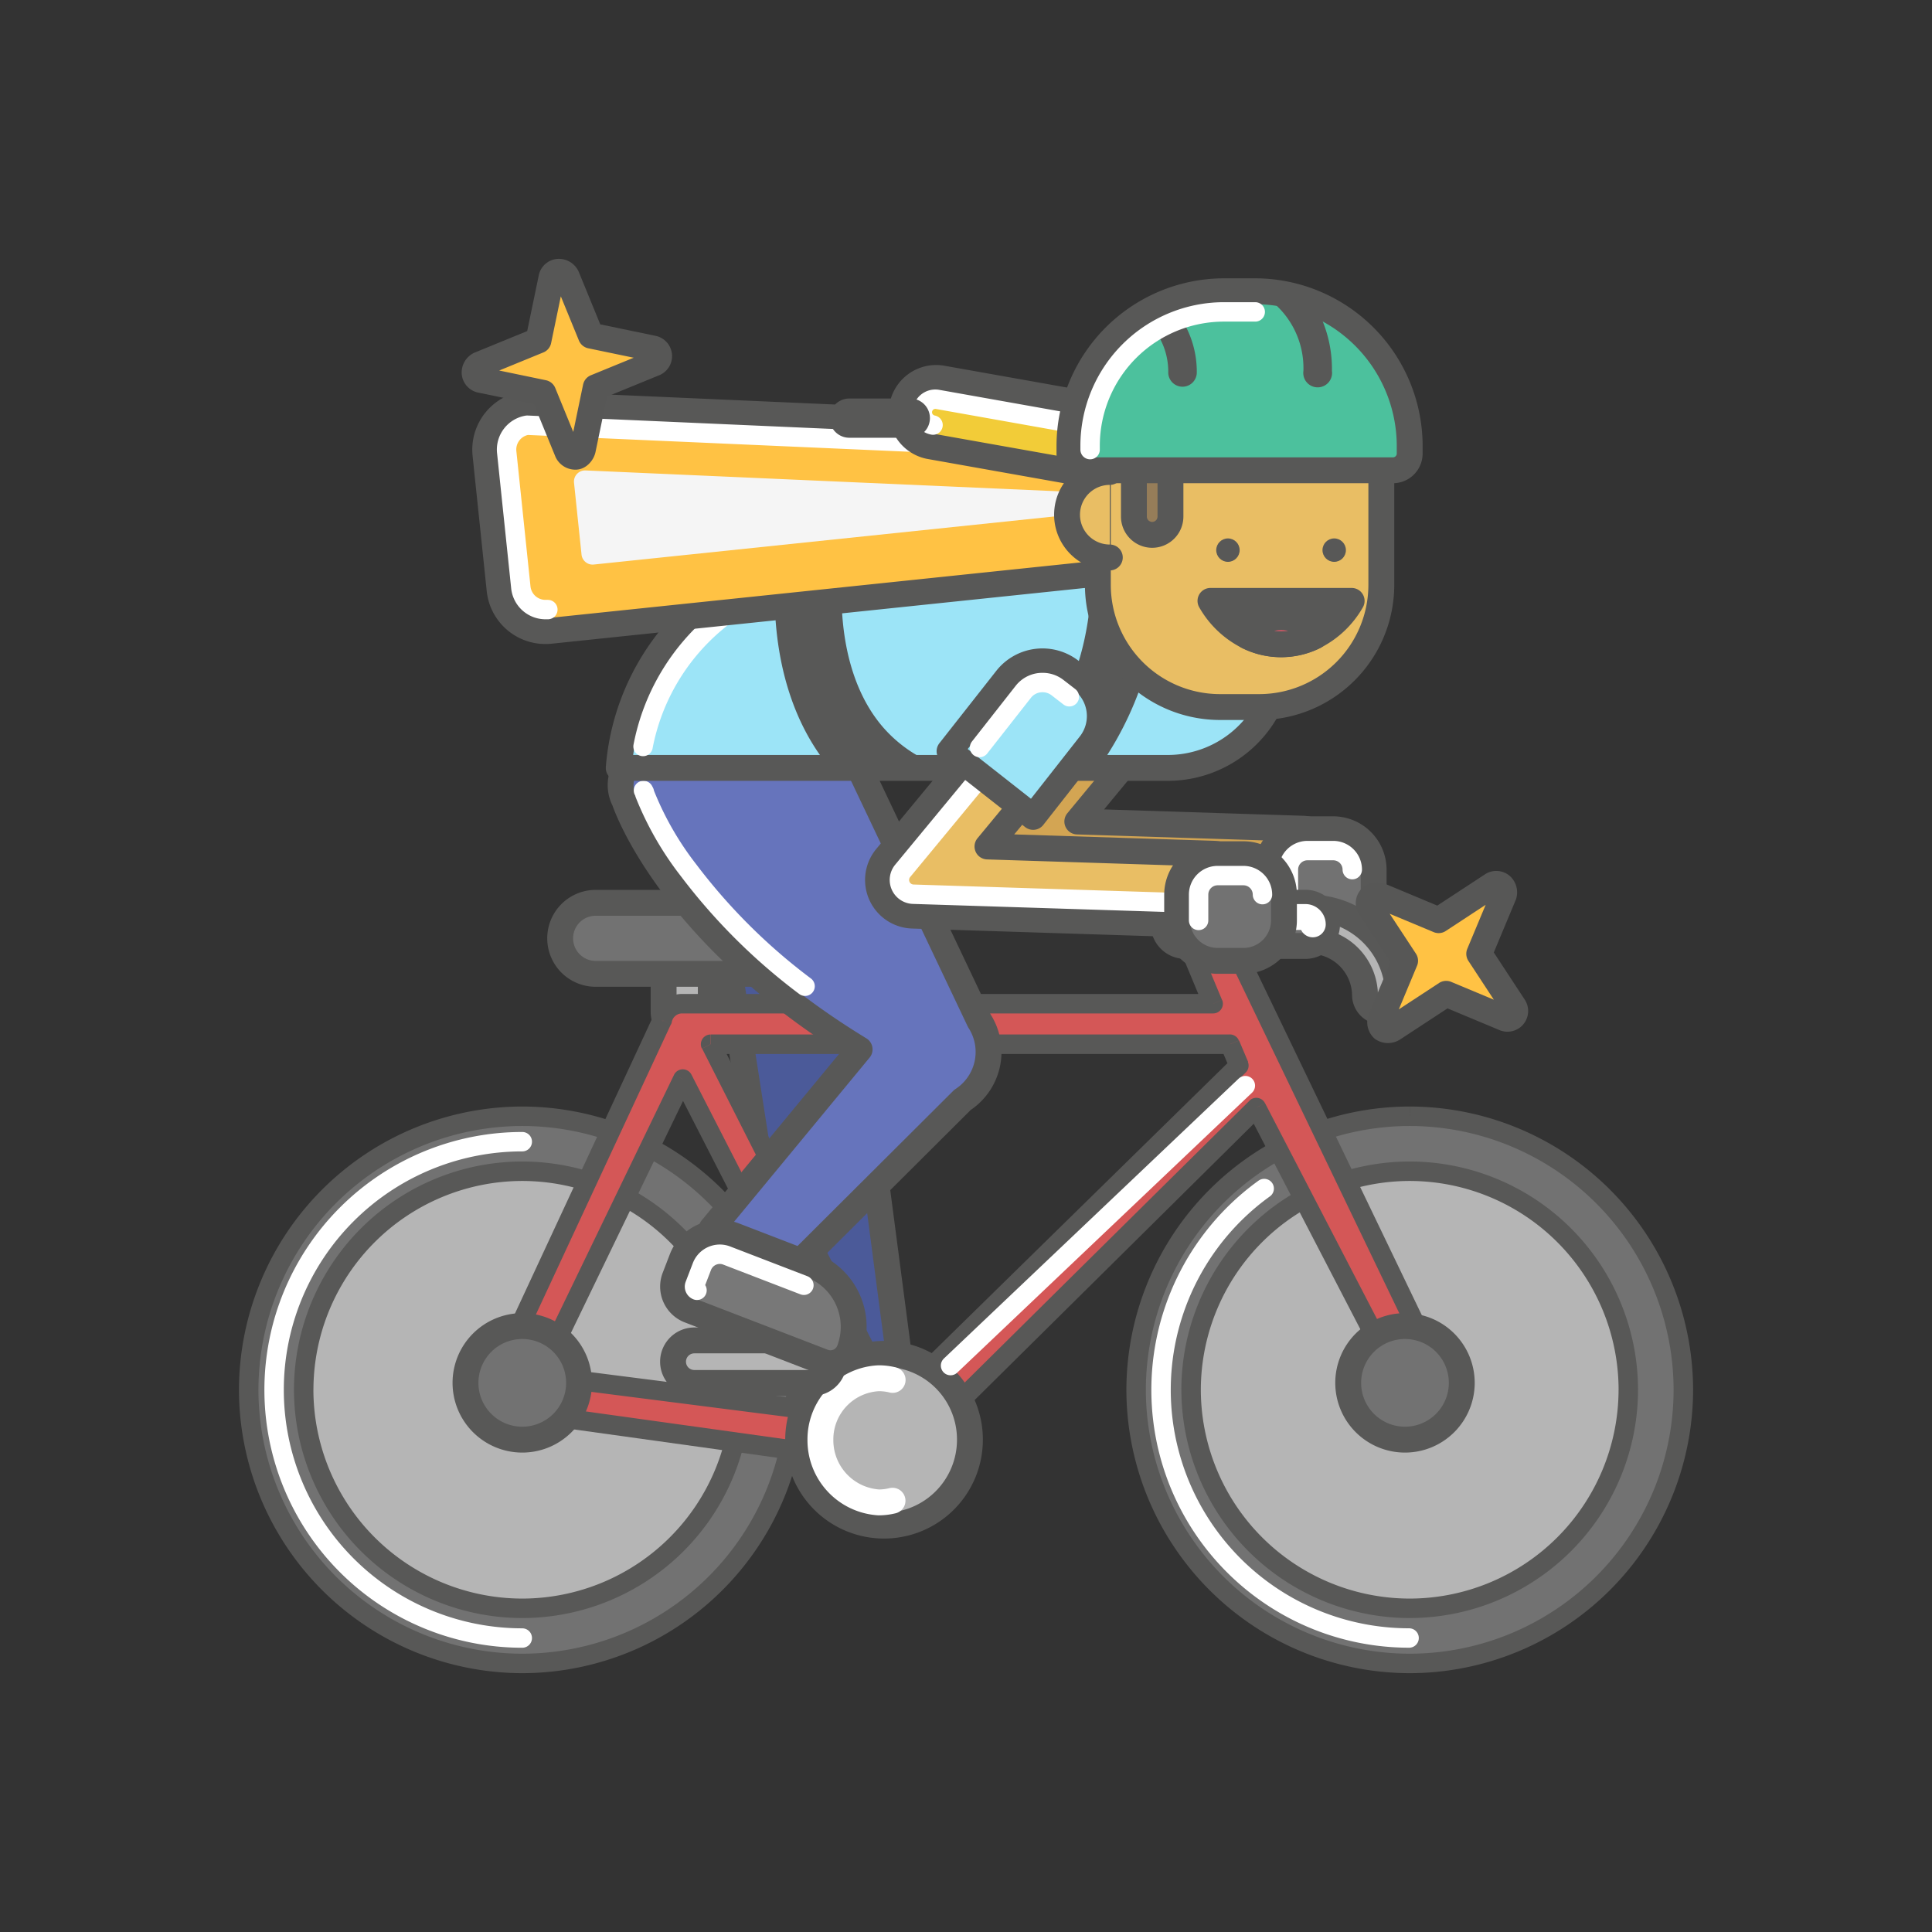 <svg xmlns="http://www.w3.org/2000/svg" width="64" height="64" viewBox="0 0 64 64">
    <rect x="0" y="0" width="64" height="64" fill="#333333" stroke="none"/>
    <defs>
        <clipPath id="clip-path">
            <path id="Rectángulo_1136" fill="#fff" stroke="#707070" d="M0 0H64V64H0z" transform="translate(1064 329)"/>
        </clipPath>
        <style>
            .cls-10,.cls-13,.cls-14,.cls-5{stroke:#585857}.cls-10,.cls-11,.cls-13,.cls-14,.cls-25,.cls-5,.cls-8{stroke-linecap:round;stroke-linejoin:round}.cls-10,.cls-11,.cls-13,.cls-14,.cls-25,.cls-5{stroke-width:.857px}.cls-5{fill:#b5b5b5}.cls-10,.cls-6{fill:#727272}.cls-6{fill-rule:evenodd}.cls-7{fill:#585857}.cls-11,.cls-8{fill:none;stroke:#fff}.cls-8{stroke-width:.643px}.cls-13{fill:#9ce4f7}.cls-14{fill:#e9be64}.cls-25{fill:#ffc244;stroke:#575756}
        </style>
    </defs>
    <g id="Enmascarar_grupo_161" clip-path="url(#clip-path)" transform="translate(-1064 -329)">
        <g id="Free_delivery" transform="translate(1048.348 336.289)">
            <path id="Trazado_1325" fill="#4b5a99" stroke="#585857" stroke-linecap="round" stroke-linejoin="round" stroke-width="0.857px" d="M50.576 43.943l-3.545.36-3.185-20.421 4.018-.6z" transform="translate(-5.016 -5.336)"/>
            <path id="Trazado_1326" fill="#d3a553" stroke="#585857" stroke-linecap="round" stroke-linejoin="round" stroke-width="0.857px" d="M66.715 26.987h-.038l-9.884-.315a1.181 1.181 0 0 1-.873-1.933l3.78-4.576a1.181 1.181 0 0 1 1.822 1.5l-2.247 2.719 7.477.239a1.182 1.182 0 0 1-.037 2.362z" transform="translate(-7.936 -4.458)"/>
            <path id="Trazado_1327" d="M43.822 33.586a.782.782 0 0 1-1.563 0v-1.418a.782.782 0 0 1 1.563 0z" class="cls-5" transform="translate(-4.624 -7.34)"/>
            <path id="Trazado_1328" d="M41.511 48.245a8.152 8.152 0 1 1-8.153-8.152 8.152 8.152 0 0 1 8.153 8.152z" class="cls-5" transform="translate(-.405 -9.494)"/>
            <path id="Trazado_1329" d="M24 47.946a9.063 9.063 0 1 0 9.063-9.063A9.073 9.073 0 0 0 24 47.946zm1.821 0a7.242 7.242 0 1 1 7.241 7.242 7.249 7.249 0 0 1-7.244-7.242z" class="cls-6" transform="translate(-.106 -9.195)"/>
            <path id="Trazado_1330" d="M32.953 56.581a8.751 8.751 0 0 1-8.74-8.741h-.645a9.4 9.4 0 0 0 9.385 9.386zm8.741-8.741a8.751 8.751 0 0 1-8.741 8.741v.645a9.4 9.4 0 0 0 9.386-9.386zm-8.741-8.74a8.751 8.751 0 0 1 8.741 8.74h.645a9.4 9.4 0 0 0-9.386-9.385zm-8.74 8.74a8.751 8.751 0 0 1 8.74-8.74v-.645a9.4 9.4 0 0 0-9.385 9.385zm8.74-7.564a7.572 7.572 0 0 0-7.563 7.564h.645a6.927 6.927 0 0 1 6.919-6.919zm7.564 7.564a7.572 7.572 0 0 0-7.564-7.564v.645a6.928 6.928 0 0 1 6.92 6.919zm-7.564 7.56a7.573 7.573 0 0 0 7.564-7.564h-.645a6.928 6.928 0 0 1-6.92 6.919zm-7.563-7.56a7.572 7.572 0 0 0 7.563 7.56v-.645a6.927 6.927 0 0 1-6.919-6.919z" class="cls-7" transform="translate(0 -9.089)"/>
            <path id="Trazado_1331" d="M33.336 56.444a8.221 8.221 0 0 1 0-16.442" class="cls-8" transform="translate(-.383 -9.471)"/>
            <path id="Trazado_1332" d="M80.571 48.245a8.152 8.152 0 1 1-8.152-8.152 8.152 8.152 0 0 1 8.152 8.152z" class="cls-5" transform="translate(-10.067 -9.494)"/>
            <path id="Trazado_1333" d="M63.056 47.946a9.063 9.063 0 1 0 9.063-9.063 9.073 9.073 0 0 0-9.063 9.063zm1.821 0a7.242 7.242 0 1 1 7.243 7.242 7.25 7.25 0 0 1-7.243-7.242z" class="cls-6" transform="translate(-9.768 -9.195)"/>
            <path id="Trazado_1334" d="M72.013 56.581a8.75 8.75 0 0 1-8.741-8.741h-.645a9.4 9.4 0 0 0 9.386 9.386zm8.741-8.741a8.751 8.751 0 0 1-8.741 8.741v.645A9.4 9.4 0 0 0 81.4 47.84zm-8.741-8.74a8.752 8.752 0 0 1 8.741 8.74h.646a9.4 9.4 0 0 0-9.385-9.385zm-8.741 8.74a8.751 8.751 0 0 1 8.741-8.74v-.645a9.4 9.4 0 0 0-9.386 9.385zm8.741-7.564a7.572 7.572 0 0 0-7.565 7.564h.645a6.928 6.928 0 0 1 6.92-6.919zm7.563 7.564a7.572 7.572 0 0 0-7.563-7.564v.645a6.927 6.927 0 0 1 6.919 6.919zm-7.563 7.56a7.572 7.572 0 0 0 7.563-7.564h-.645a6.927 6.927 0 0 1-6.919 6.919zm-7.564-7.56a7.573 7.573 0 0 0 7.564 7.56v-.645a6.928 6.928 0 0 1-6.92-6.919z" class="cls-7" transform="translate(-9.662 -9.089)"/>
            <path id="Trazado_1335" fill="#d45757" fill-rule="evenodd" d="M65.7 44.531l-6.608-13.744a.67.67 0 1 0-1.173.65l.679 1.63H41.01a.67.67 0 0 0-.657.539l-.006.01-.007.012-5.54 11.91a.728.728 0 0 0 .462 1l12.386 1.725a.633.633 0 0 0 .17.011h.06a.667.667 0 0 0 .488-.224L60.03 36.506l4.5 8.676a.671.671 0 0 0 1.173-.651zm-29.415.849l4.745-9.818 5.711 11.154zm11.738 1.005l.339-.4 11.09-10.868-.3-.709h-17.2z" transform="translate(-2.761 -7.106)"/>
            <path id="Trazado_1336" d="M58.986 30.681l.291-.14-.009-.017zM65.6 44.425l-.29.14.009.017zm-7.526-14.006l-.156-.282zm-.261.911l.3-.124c0-.011-.01-.022-.016-.032zm.679 1.63v.322a.322.322 0 0 0 .3-.446zm-18.245.54l.285.151a.323.323 0 0 0 .032-.088zm-.006.01l.264.185zm-.007.012l-.286-.148-.006.012zm-5.543 11.91l.289.142v-.006zm-.066.31l.322.018v-.025zm.528.693l-.067.315h.023zm12.386 1.725l.069-.315h-.024zm.17.011l.014-.322h-.031zm.014 0l.015-.322zm.046 0l-.008-.322zm.488-.224l-.227-.229-.015.015zM59.924 36.4l.286-.148a.322.322 0 0 0-.513-.081zm4.5 8.676l-.286.148v.008zm.912.261l.156.282zm-24.411-9.881l.287-.147a.322.322 0 0 0-.577.007zm-4.745 9.818l-.29-.14a.322.322 0 0 0 .249.46zm10.456 1.336l-.041.32a.322.322 0 0 0 .328-.467zm1.621-.728l-.226-.23-.02.021zm-.339.4l-.287.145a.322.322 0 0 0 .533.064zm11.428-11.271l.226.23a.322.322 0 0 0 .072-.354zm-.3-.709l.3-.124a.322.322 0 0 0-.3-.2zm-17.2 0v-.322a.322.322 0 0 0-.287.468zM58.7 30.82l6.61 13.745.581-.279-6.61-13.745zm-.47-.12a.349.349 0 0 1 .474.136l.563-.313a.994.994 0 0 0-1.35-.387zm-.135.473a.348.348 0 0 1 .135-.473l-.313-.564a.993.993 0 0 0-.386 1.35zm.694 1.663l-.679-1.63-.6.248.679 1.63zm-10.533.446h10.236v-.645H48.257zm-7.353 0h7.353v-.645H40.9zm-.341.28a.348.348 0 0 1 .341-.28v-.645a.993.993 0 0 0-.973.8zm-.058.132a.408.408 0 0 0 .027-.043l-.569-.3.012-.02zm.015-.025c0 .009-.009.017-.012.021l-.528-.369a.422.422 0 0 0-.029.048zm-5.536 11.9l5.542-11.911-.585-.272L34.4 45.3zm-.036.167a.344.344 0 0 1 .033-.161l-.58-.285a.987.987 0 0 0-.1.458zm.273.384a.346.346 0 0 1-.273-.36l-.644-.036a.991.991 0 0 0 .782 1.026zm12.363 1.721L35.2 46.116l-.089.639 12.386 1.725zm.109.009a.317.317 0 0 1-.084 0l-.137.63a.967.967 0 0 0 .256.018zm.045 0h-.014l-.027.644h.014zm.02 0h-.019l-.029.644h.073zm.259-.116a.345.345 0 0 1-.254.115l.016.645a.989.989 0 0 0 .721-.333zM59.7 36.171L48.03 47.72l.453.458L60.15 36.629zm5.012 8.757l-4.5-8.676-.572.3 4.5 8.676zm.47.127a.349.349 0 0 1-.474-.136l-.563.314a.994.994 0 0 0 1.35.386zm.136-.473a.348.348 0 0 1-.136.473l.313.564a.993.993 0 0 0 .387-1.35zm-24.683-9.266l-4.745 9.818.581.28 4.744-9.814zm6.288 11.147l-5.711-11.154-.574.294 5.711 11.154zm-10.784-.869L46.6 46.93l.082-.64-10.461-1.336zm11.872.079l-.338.4.491.418.339-.4zM59.12 34.781L48.031 45.652l.452.46 11.088-10.871zm-.367-.355l.3.709.6-.248-.3-.709zm-10.5.2h10.798v-.646H48.257zm-6.4 0h6.4v-.646h-6.4zm6.353 11.509l-6.065-11.978-.575.291 6.065 11.977z" class="cls-7" transform="translate(-2.655 -7)"/>
            <path id="Trazado_1337" d="M45.477 30.666a1.176 1.176 0 0 1-1.177 1.176h-5.418a1.176 1.176 0 0 1 0-2.353H44.3a1.177 1.177 0 0 1 1.177 1.177z" class="cls-10" transform="translate(-3.497 -6.871)"/>
            <path id="Trazado_1338" d="M51.688 49.418a2.845 2.845 0 1 0 2.18 2.767 2.834 2.834 0 0 0-2.18-2.767z" class="cls-5" transform="translate(-6.086 -11.78)"/>
            <path id="Trazado_1339" d="M51.549 54.471a1.921 1.921 0 0 1-.454.056 2.063 2.063 0 0 1-1.935-2.076 2.027 2.027 0 0 1 1.94-2.037 1.931 1.931 0 0 1 .453.056" class="cls-11" transform="translate(-6.331 -12.047)"/>
            <path id="Trazado_1340" d="M37.3 50a1.881 1.881 0 1 1-1.881-1.881A1.882 1.882 0 0 1 37.3 50z" class="cls-10" transform="translate(-2.466 -11.48)"/>
            <path id="Trazado_1341" d="M76.152 50a1.881 1.881 0 1 1-1.881-1.881A1.881 1.881 0 0 1 76.152 50z" class="cls-10" transform="translate(-12.077 -11.48)"/>
            <path id="Trazado_1342" d="M54.887 46.809l9.766-9.274" class="cls-8" transform="translate(-7.747 -8.861)"/>
            <path id="Trazado_1343" fill="#6674bc" stroke="#585857" stroke-linecap="round" stroke-linejoin="round" stroke-width="0.857px" d="M52.25 31.371l-4.066-8.56a2.859 2.859 0 0 0-3.866-1.185l-3.374.971a1.094 1.094 0 0 0-.452 1.474s1.4 4.345 7.791 8.245l-4.9 5.935 1.594 2.428 6.713-6.689a1.894 1.894 0 0 0 .56-2.619z" transform="translate(-4.155 -4.843)"/>
            <path id="Trazado_1344" d="M46.724 31.029a19.469 19.469 0 0 1-3.864-3.847 10.329 10.329 0 0 1-1.446-2.526L41.4 24.6l-.029-.055" class="cls-8" transform="translate(-4.403 -5.648)"/>
            <path id="Trazado_1345" d="M62.224 15.416a1.436 1.436 0 0 0-1.432-1.432H48.05a7.818 7.818 0 0 0-7.768 7.2H58.47a3.754 3.754 0 0 0 3.754-3.754z" class="cls-13" transform="translate(-4.134 -3.035)"/>
            <path id="Trazado_1346" d="M41.354 20.707a7.121 7.121 0 0 1 6.961-5.78h12.742a.723.723 0 0 1 .723.723v2.013" class="cls-8" transform="translate(-4.4 -3.268)"/>
            <path id="Trazado_1347" d="M50.737 19.569c-1.782-2.06-1.325-5.367-1.319-5.4a1.108 1.108 0 0 0-2.191-.329c-.025.17-.581 4.053 1.588 6.878h3.474a4.5 4.5 0 0 1-1.552-1.149z" class="cls-7" transform="translate(-5.832 -2.766)"/>
            <path id="Trazado_1348" d="M61.278 12.9A1.108 1.108 0 0 0 60.17 14c0 4.155-1.582 5.942-2.913 6.713h3.26A11.025 11.025 0 0 0 62.386 14a1.108 1.108 0 0 0-1.108-1.1z" class="cls-7" transform="translate(-8.334 -2.766)"/>
            <path id="Trazado_1349" d="M71.01 29.782h-.854a1.343 1.343 0 0 1-1.339-1.339v-.854a1.343 1.343 0 0 1 1.339-1.339h.854a1.343 1.343 0 0 1 1.339 1.339v.854a1.343 1.343 0 0 1-1.339 1.339z" class="cls-10" transform="translate(-11.193 -6.069)"/>
            <path id="Trazado_1350" d="M71.243 29.306h-.854a.631.631 0 0 1-.631-.631v-.854a.631.631 0 0 1 .631-.631h.854a.631.631 0 0 1 .631.631" class="cls-8" transform="translate(-11.426 -6.302)"/>
            <path id="Trazado_1351" d="M70.528 29.7a.551.551 0 0 0 0 1.1 1.824 1.824 0 0 1 1.822 1.822.551.551 0 0 0 1.1 0 2.927 2.927 0 0 0-2.922-2.922z" class="cls-5" transform="translate(-11.48 -6.922)"/>
            <path id="Trazado_1352" d="M69.68 30.2a.717.717 0 0 1-.716.716h-3.982a.716.716 0 1 1 0-1.432h3.982a.716.716 0 0 1 .716.716z" class="cls-10" transform="translate(-10.067 -6.869)"/>
            <path id="Trazado_1353" d="M65.138 30.6a.244.244 0 1 1 0-.487h3.982a.244.244 0 0 1 .243.244" class="cls-11" transform="translate(-10.223 -7.025)"/>
            <path id="Trazado_1354" d="M62.761 28.087h-.038l-9.884-.315a1.181 1.181 0 0 1-.873-1.933l3.78-4.576a1.181 1.181 0 0 1 1.822 1.5l-2.247 2.719 7.477.239a1.182 1.182 0 0 1-.037 2.362z" class="cls-14" transform="translate(-6.958 -4.73)"/>
            <path id="Trazado_1355" d="M62.994 27.611l-9.9-.315a.473.473 0 0 1-.349-.773l3.78-4.575a.473.473 0 0 1 .365-.172" class="cls-8" transform="translate(-7.191 -4.963)"/>
            <path id="Trazado_1356" d="M59.5 21.607a1.519 1.519 0 0 0-.255-2.126l-.388-.3a1.519 1.519 0 0 0-2.126.255l-1.887 2.4 2.769 2.176z" class="cls-13" transform="translate(-7.737 -4.24)"/>
            <path id="Trazado_1357" d="M56.166 21.946l1.449-1.846a.8.8 0 0 1 .636-.306.8.8 0 0 1 .5.171l.388.3" class="cls-8" transform="translate(-8.064 -4.473)"/>
            <path id="Trazado_1358" d="M67.057 30.882H66.2a1.343 1.343 0 0 1-1.339-1.339v-.854a1.343 1.343 0 0 1 1.339-1.34h.854a1.343 1.343 0 0 1 1.346 1.339v.854a1.343 1.343 0 0 1-1.343 1.34z" class="cls-10" transform="translate(-10.215 -6.341)"/>
            <path id="Trazado_1359" d="M65.805 29.775v-.854a.631.631 0 0 1 .631-.631h.854a.631.631 0 0 1 .631.631" class="cls-8" transform="translate(-10.448 -6.574)"/>
            <path id="Trazado_1360" fill="#ffc244" stroke="#585857" stroke-linecap="round" stroke-linejoin="round" stroke-width="0.857px" d="M54.447 13.177l-17.892 1.87a1.527 1.527 0 0 1-1.672-1.356L34.414 9.2a1.527 1.527 0 0 1 1.356-1.672l18.172.8a1.527 1.527 0 0 1 1.672 1.356l.19 1.819a1.527 1.527 0 0 1-1.357 1.674z" transform="translate(-2.681 -1.438)"/>
            <path id="Trazado_1361" fill="#f5f5f5" d="M38.7 10.458l16.205.715a.369.369 0 0 1 .022.736l-15.959 1.666a.369.369 0 0 1-.405-.329l-.249-2.382a.369.369 0 0 1 .386-.406z" transform="translate(-3.647 -2.163)"/>
            <path id="Trazado_1362" d="M36.714 14.576h-.085a.821.821 0 0 1-.809-.729l-.469-4.49a.818.818 0 0 1 .68-.888l18.164.8.052-.006h.085a.821.821 0 0 1 .809.729" class="cls-8" transform="translate(-2.914 -1.672)"/>
            <path id="Trazado_1363" fill="#f2cc38" stroke="#585857" stroke-linecap="round" stroke-linejoin="round" stroke-width="0.857px" d="M60.064 9.786l-6.42-1.142a1.141 1.141 0 0 1 .4-2.246l6.42 1.142a1.141 1.141 0 0 1-.4 2.246z" transform="translate(-7.207 -1.154)"/>
            <path id="Trazado_1364" d="M54 8.179a.432.432 0 0 1 .076-.857.41.41 0 0 1 .075.007l6.419 1.142" class="cls-8" transform="translate(-7.44 -1.387)"/>
            <path id="Trazado_1365" d="M66.724 16.731h-1.316a4.049 4.049 0 0 1-4.037-4.037V8.168a4.049 4.049 0 0 1 4.037-4.038h1.316a4.049 4.049 0 0 1 4.037 4.037v4.526a4.049 4.049 0 0 1-4.037 4.038z" class="cls-14" transform="translate(-9.351 -.598)"/>
            <path id="Trazado_1366" fill="#967d59" stroke="#585857" stroke-linecap="round" stroke-linejoin="round" stroke-width="0.857px" d="M63.563 12.443a.607.607 0 0 1-.605-.605v-1.377a.605.605 0 1 1 1.211 0v1.376a.607.607 0 0 1-.606.606z" transform="translate(-9.744 -2.014)"/>
            <path id="Trazado_1367" fill="#4cc19d" stroke="#585857" stroke-linecap="round" stroke-linejoin="round" stroke-width="0.857px" d="M66.276 2.571h-1.038a5.132 5.132 0 0 0-5.117 5.117v.259a.555.555 0 0 0 .555.555h10.162a.555.555 0 0 0 .554-.555v-.259a5.132 5.132 0 0 0-5.116-5.117z" transform="translate(-9.042 -.212)"/>
            <path id="Trazado_1368" d="M70.4 3.052l-1.582-.411a.545.545 0 0 0 .176.3 2.845 2.845 0 0 1 1.029 2.288.477.477 0 1 0 .945 0 4.189 4.189 0 0 0-.568-2.177z" class="cls-7" transform="translate(-11.194 -.229)"/>
            <path id="Trazado_1369" d="M64.193 3.073l-.867.48a2.326 2.326 0 0 1 .861 1.853.473.473 0 0 0 .945 0 3.255 3.255 0 0 0-.939-2.333z" class="cls-7" transform="translate(-9.835 -.336)"/>
            <path id="Trazado_1370" d="M61.03 8.042v-.13a4.437 4.437 0 0 1 4.433-4.432H66.5" class="cls-8" transform="translate(-9.267 -.437)"/>
            <path id="Trazado_1371" d="M52.238 8.592h-2.02a.65.65 0 0 1 0-1.3h2.021a.65.65 0 1 1 0 1.3z" class="cls-7" transform="translate(-6.432 -1.38)"/>
            <path id="Trazado_1372" d="M47.294 50.158h-3.916a.7.7 0 0 1 0-1.409h3.916a.7.7 0 0 1 0 1.409z" class="cls-5" transform="translate(-4.726 -11.635)"/>
            <path id="Trazado_1373" fill="#787878" stroke="#585857" stroke-linecap="round" stroke-linejoin="round" stroke-width="0.857px" d="M48.514 47.905a.67.67 0 0 1-.864.383l-4.439-1.71a.842.842 0 0 1-.481-1.085l.241-.626A1.343 1.343 0 0 1 44.7 44.1l2.56.986a2.188 2.188 0 0 1 1.254 2.819z" transform="translate(-4.726 -10.463)"/>
            <path id="Trazado_1374" d="M43.7 46.15a.132.132 0 0 1-.075-.168l.241-.627a.637.637 0 0 1 .592-.4.618.618 0 0 1 .223.042l2.56.986" class="cls-8" transform="translate(-4.959 -10.696)"/>
            <path id="Trazado_1375" fill="#e9be64" d="M61.432 13.358a1.416 1.416 0 0 1 0-2.833" transform="translate(-9.016 -2.18)"/>
            <path id="Trazado_1376" fill="none" stroke="#585857" stroke-linecap="round" stroke-linejoin="round" stroke-width="0.857px" d="M61.432 13.358a1.416 1.416 0 0 1 0-2.833" transform="translate(-9.016 -2.18)"/>
            <circle id="Elipse_241" cx=".388" cy=".388" r=".388" class="cls-7" transform="translate(59.461 10.547)"/>
            <circle id="Elipse_242" cx=".388" cy=".388" r=".388" class="cls-7" transform="translate(55.941 10.547)"/>
            <path id="Trazado_1377" fill="#585857" stroke="#585857" stroke-linecap="round" stroke-linejoin="round" stroke-width="0.857px" d="M66.328 16.2a2.942 2.942 0 0 0 1.235 1.176 2.478 2.478 0 0 0 2.208 0 2.942 2.942 0 0 0 1.234-1.176z" transform="translate(-10.578 -3.584)"/>
            <path id="Trazado_1378" fill="#cc5765" stroke="#585857" stroke-linecap="round" stroke-linejoin="round" stroke-width="0.857px" d="M69.072 16.911a1.27 1.27 0 0 0-1.1.643 2.478 2.478 0 0 0 2.207 0 1.269 1.269 0 0 0-1.107-.643z" transform="translate(-10.983 -3.759)"/>
            <path id="Trazado_1379" d="M72.368 56.954a8.219 8.219 0 0 1-4.8-14.889" class="cls-8" transform="translate(-10.038 -9.982)"/>
            <path id="Trazado_1380" d="M37.524 7.6l.428-2.061 1.954-.8a.257.257 0 0 0-.054-.482l-2.061-.428-.8-1.954a.294.294 0 0 0-.268-.161.254.254 0 0 0-.241.214l-.428 2.061-1.954.8a.294.294 0 0 0-.161.268.254.254 0 0 0 .214.241l2.061.428.8 1.954a.294.294 0 0 0 .268.161c.108.002.218-.131.242-.241z" class="cls-25" transform="translate(-2.565)"/>
            <path id="Trazado_1381" d="M74.1 33.449l1.76-1.154 1.949.814a.257.257 0 0 0 .3-.379l-1.154-1.76.814-1.949a.3.3 0 0 0-.076-.3.253.253 0 0 0-.322-.019l-1.76 1.154-1.949-.814a.294.294 0 0 0-.3.076.253.253 0 0 0-.019.322L74.5 31.2l-.814 1.949a.3.3 0 0 0 .076.3.316.316 0 0 0 .338 0z" class="cls-25" transform="translate(-12.302 -6.663)"/>
        </g>
    </g>
</svg>
